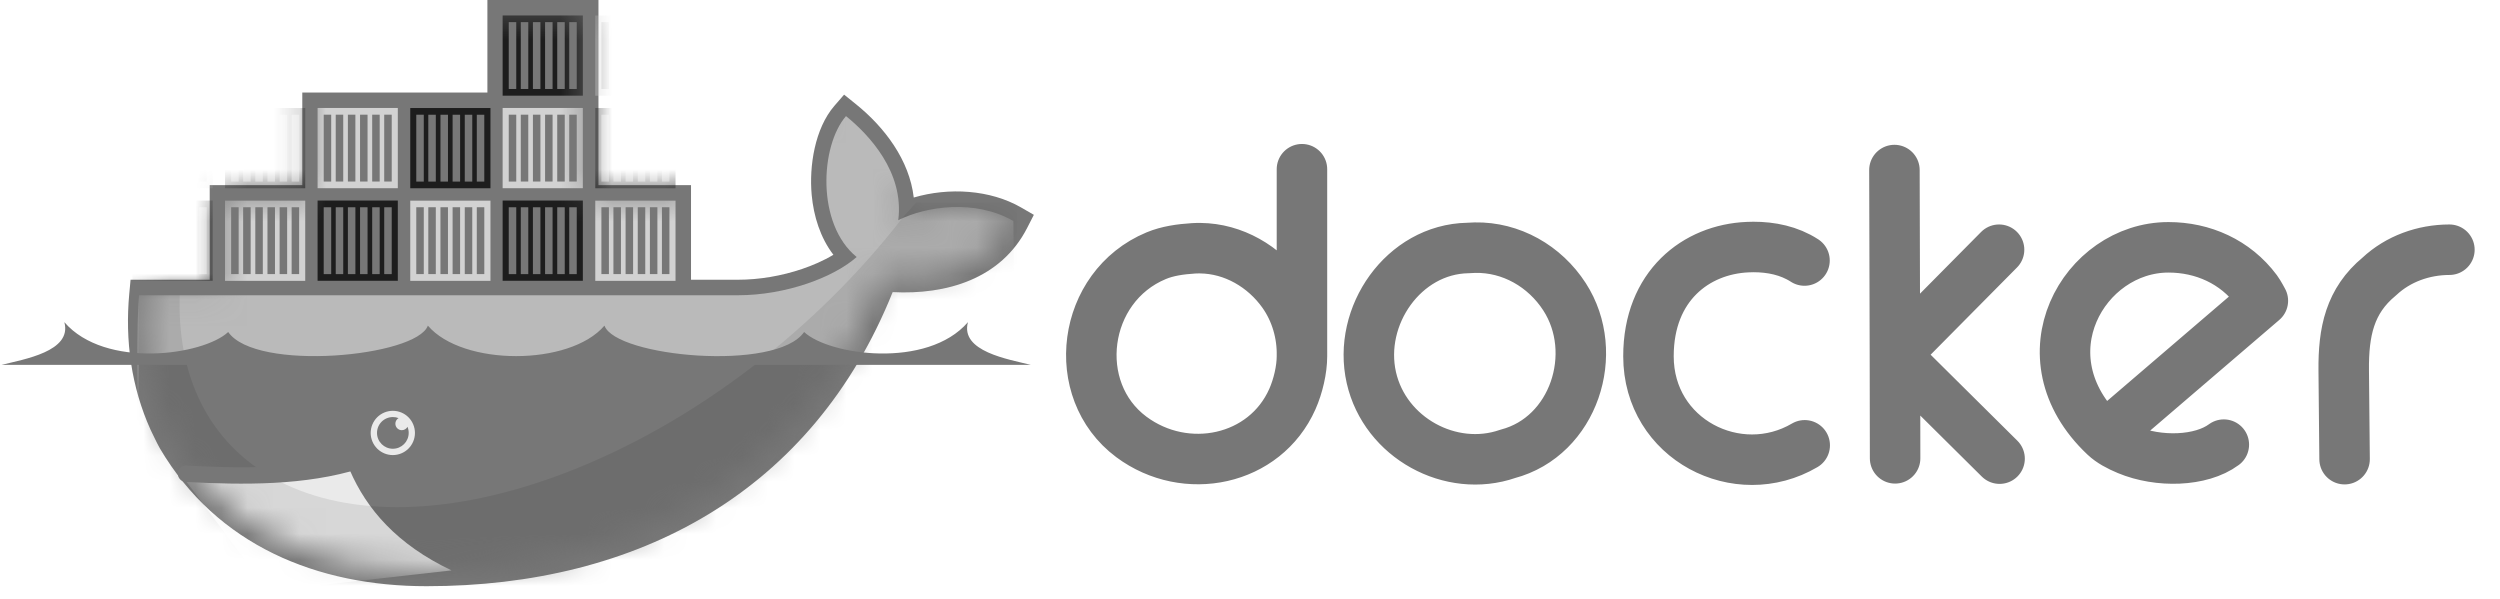 <svg width="96" height="23" viewBox="0 0 96 23" fill="none" xmlns="http://www.w3.org/2000/svg">
<path d="M72.772 17.6L72.765 13.627L72.746 6.53M76.764 9.589L72.765 13.627L76.784 17.612M49.995 13.68C50.015 12.828 49.767 11.958 49.265 11.253C48.543 10.238 47.372 9.543 46.089 9.53C46.003 9.53 45.918 9.53 45.832 9.536C45.325 9.568 44.833 9.638 44.398 9.819C41.538 11.009 41.032 14.981 43.444 16.778C45.534 18.332 48.574 17.699 49.627 15.325C49.849 14.823 49.995 14.191 49.995 13.68V6.498M69.293 10.004C68.702 9.621 68.01 9.483 67.326 9.484C67.252 9.484 67.176 9.488 67.109 9.49C65.133 9.575 63.301 10.972 63.301 13.68C63.301 16.882 66.734 18.61 69.301 17.1M80.824 16.751L86.894 11.549C86.894 11.549 86.747 11.27 86.651 11.141C85.834 10.045 84.584 9.497 83.27 9.497C80.022 9.497 77.584 13.699 80.824 16.751ZM80.824 16.751C81.048 16.963 81.356 17.128 81.699 17.271C82.887 17.767 84.515 17.726 85.395 17.074M94.057 9.589C93.059 9.591 92.087 9.941 91.367 10.615C90.231 11.552 89.984 12.736 89.999 14.232L90.032 17.632M56.64 9.51C56.547 9.511 56.456 9.521 56.363 9.523C53.899 9.57 52.122 12.128 52.66 14.502C53.185 16.815 55.712 18.185 57.896 17.429C60.439 16.76 61.475 13.558 60.079 11.398C59.316 10.216 58.021 9.483 56.64 9.51Z" stroke="#777777" stroke-width="1.939" stroke-linecap="round" stroke-linejoin="round"/>
<path d="M22.981 7.108H26.535V10.742H28.332C29.162 10.742 30.016 10.594 30.802 10.328C31.188 10.197 31.621 10.014 32.002 9.783C31.5 9.128 31.244 8.301 31.169 7.486C31.067 6.377 31.29 4.934 32.039 4.066L32.413 3.634L32.858 3.992C33.977 4.892 34.922 6.152 35.088 7.585C36.438 7.188 38.022 7.282 39.212 7.968L39.7 8.25L39.443 8.752C38.438 10.717 36.335 11.325 34.278 11.217C31.201 18.882 24.502 22.51 16.379 22.51C12.182 22.51 8.332 20.941 6.14 17.218C6.011 16.987 5.901 16.745 5.784 16.507C5.043 14.868 4.797 13.073 4.964 11.279L5.014 10.742H8.053V7.108H11.608V3.554H18.716V0H22.981V7.108Z" fill="#777777"/>
<mask id="mask0_2077_767" style="mask-type:luminance" maskUnits="userSpaceOnUse" x="5" y="0" width="34" height="22">
<path d="M11.865 0.312V7.462H8.446V11.037H5.583L5.551 11.348C5.372 13.296 5.712 15.092 6.493 16.628L6.755 17.099C6.911 17.382 7.097 17.647 7.29 17.906C7.482 18.165 7.552 18.307 7.674 18.479C9.739 20.799 12.818 21.918 16.373 21.918C24.245 21.918 30.927 18.43 33.883 10.595C35.981 10.81 37.994 10.273 38.911 8.483C37.45 7.64 35.572 7.91 34.491 8.454L37.356 0.312L26.165 7.462H22.59V0.312H11.865Z" fill="white"/>
</mask>
<g mask="url(#mask0_2077_767)">
<path d="M19.301 0.594H22.381V3.674H19.301V0.594Z" fill="#1D1D1D"/>
<path d="M19.68 3.417V0.85V3.417ZM20.142 3.417V0.85V3.417ZM20.608 3.417V0.85V3.417ZM21.075 3.417V0.85V3.417ZM21.542 3.417V0.85V3.417ZM22.003 3.417V0.85V3.417Z" fill="#777777"/>
<path d="M19.68 3.417V0.85M20.142 3.417V0.85M20.608 3.417V0.85M21.075 3.417V0.85M21.542 3.417V0.85M22.003 3.417V0.85" stroke="#777777" stroke-width="0.288"/>
<path d="M22.859 3.676H25.94V0.596H22.859V3.676Z" fill="#D2D2D2"/>
<path d="M23.238 0.851V3.418V0.851ZM23.7 0.851V3.418V0.851ZM24.167 0.851V3.418V0.851ZM24.634 0.851V3.418V0.851ZM25.1 0.851V3.418V0.851ZM25.562 0.851V3.418V0.851Z" fill="#777777"/>
<path d="M23.238 0.851V3.418M23.7 0.851V3.418M24.167 0.851V3.418M24.634 0.851V3.418M25.1 0.851V3.418M25.562 0.851V3.418" stroke="#777777" stroke-width="0.288"/>
<path d="M5.086 4.146H8.166V7.227H5.086V4.146Z" fill="#D2D2D2"/>
<path d="M5.086 7.701H8.166V10.782H5.086V7.701Z" fill="#1D1D1D"/>
<path d="M5.469 6.972V4.404V6.972ZM5.931 6.971V4.404V6.971ZM6.397 6.971V4.404V6.971ZM6.864 6.971V4.404V6.971ZM7.331 6.971V4.404V6.971ZM7.792 6.971V4.404V6.971Z" fill="#777777"/>
<path d="M5.469 6.972V4.404M5.931 6.971V4.404M6.397 6.971V4.404M6.864 6.971V4.404M7.331 6.971V4.404M7.792 6.971V4.404" stroke="#777777" stroke-width="0.288"/>
<path d="M5.469 10.526V7.959V10.526ZM5.931 10.526V7.959V10.526ZM6.397 10.526V7.959V10.526ZM6.864 10.526V7.959V10.526ZM7.331 10.526V7.959V10.526ZM7.792 10.526V7.959V10.526Z" fill="#777777"/>
<path d="M5.469 10.526V7.959M5.931 10.526V7.959M6.397 10.526V7.959M6.864 10.526V7.959M7.331 10.526V7.959M7.792 10.526V7.959" stroke="#777777" stroke-width="0.288"/>
<path d="M8.641 10.785H11.721V7.705H8.641V10.785Z" fill="#D2D2D2"/>
<path d="M8.641 7.229H11.721V4.148H8.641V7.229Z" fill="#1D1D1D"/>
<path d="M9.02 7.958V10.525V7.958ZM9.481 7.958V10.525V7.958ZM9.948 7.958V10.525V7.958ZM10.415 7.958V10.525V7.958ZM10.882 7.958V10.525V7.958ZM11.343 7.958V10.525V7.958Z" fill="#777777"/>
<path d="M9.02 7.958V10.525M9.481 7.958V10.525M9.948 7.958V10.525M10.415 7.958V10.525M10.882 7.958V10.525M11.343 7.958V10.525" stroke="#777777" stroke-width="0.288"/>
<path d="M9.02 4.405V6.973V4.405ZM9.481 4.406V6.973V4.406ZM9.948 4.406V6.973V4.406ZM10.415 4.406V6.973V4.406ZM10.882 4.406V6.973V4.406ZM11.343 4.406V6.973V4.406Z" fill="#777777"/>
<path d="M9.02 4.405V6.973M9.481 4.406V6.973M9.948 4.406V6.973M10.415 4.406V6.973M10.882 4.406V6.973M11.343 4.406V6.973" stroke="#777777" stroke-width="0.288"/>
<path d="M12.195 4.146H15.276V7.227H12.195V4.146Z" fill="#D2D2D2"/>
<path d="M12.195 7.701H15.276V10.782H12.195V7.701Z" fill="#1D1D1D"/>
<path d="M12.574 6.972V4.404V6.972ZM13.036 6.971V4.404V6.971ZM13.503 6.971V4.404V6.971ZM13.97 6.971V4.404V6.971ZM14.436 6.971V4.404V6.971ZM14.898 6.971V4.404V6.971Z" fill="#777777"/>
<path d="M12.574 6.972V4.404M13.036 6.971V4.404M13.503 6.971V4.404M13.97 6.971V4.404M14.436 6.971V4.404M14.898 6.971V4.404" stroke="#777777" stroke-width="0.288"/>
<path d="M12.574 10.526V7.959V10.526ZM13.036 10.526V7.959V10.526ZM13.503 10.526V7.959V10.526ZM13.97 10.526V7.959V10.526ZM14.436 10.526V7.959V10.526ZM14.898 10.526V7.959V10.526Z" fill="#777777"/>
<path d="M12.574 10.526V7.959M13.036 10.526V7.959M13.503 10.526V7.959M13.97 10.526V7.959M14.436 10.526V7.959M14.898 10.526V7.959" stroke="#777777" stroke-width="0.288"/>
<path d="M15.754 10.785H18.834V7.705H15.754V10.785Z" fill="#D2D2D2"/>
<path d="M15.754 7.229H18.834V4.148H15.754V7.229Z" fill="#1D1D1D"/>
<path d="M16.129 7.958V10.525V7.958ZM16.591 7.958V10.525V7.958ZM17.058 7.958V10.525V7.958ZM17.524 7.958V10.525V7.958ZM17.991 7.958V10.525V7.958ZM18.453 7.958V10.525V7.958Z" fill="#777777"/>
<path d="M16.129 7.958V10.525M16.591 7.958V10.525M17.058 7.958V10.525M17.524 7.958V10.525M17.991 7.958V10.525M18.453 7.958V10.525" stroke="#777777" stroke-width="0.288"/>
<path d="M16.129 4.405V6.973V4.405ZM16.591 4.406V6.973V4.406ZM17.058 4.406V6.973V4.406ZM17.524 4.406V6.973V4.406ZM17.991 4.406V6.973V4.406ZM18.453 4.406V6.973V4.406Z" fill="#777777"/>
<path d="M16.129 4.405V6.973M16.591 4.406V6.973M17.058 4.406V6.973M17.524 4.406V6.973M17.991 4.406V6.973M18.453 4.406V6.973" stroke="#777777" stroke-width="0.288"/>
<path d="M19.301 4.146H22.381V7.227H19.301V4.146Z" fill="#D2D2D2"/>
<path d="M19.301 7.701H22.381V10.782H19.301V7.701Z" fill="#1D1D1D"/>
<path d="M19.68 6.972V4.404V6.972ZM20.142 6.971V4.404V6.971ZM20.608 6.971V4.404V6.971ZM21.075 6.971V4.404V6.971ZM21.542 6.971V4.404V6.971ZM22.003 6.971V4.404V6.971Z" fill="#777777"/>
<path d="M19.68 6.972V4.404M20.142 6.971V4.404M20.608 6.971V4.404M21.075 6.971V4.404M21.542 6.971V4.404M22.003 6.971V4.404" stroke="#777777" stroke-width="0.288"/>
<path d="M19.68 10.526V7.959V10.526ZM20.142 10.526V7.959V10.526ZM20.608 10.526V7.959V10.526ZM21.075 10.526V7.959V10.526ZM21.542 10.526V7.959V10.526ZM22.003 10.526V7.959V10.526Z" fill="#777777"/>
<path d="M19.68 10.526V7.959M20.142 10.526V7.959M20.608 10.526V7.959M21.075 10.526V7.959M21.542 10.526V7.959M22.003 10.526V7.959" stroke="#777777" stroke-width="0.288"/>
<path d="M22.859 10.785H25.94V7.705H22.859V10.785Z" fill="#D2D2D2"/>
<path d="M22.859 7.229H25.94V4.148H22.859V7.229Z" fill="#1D1D1D"/>
<path d="M23.238 7.958V10.525V7.958ZM23.7 7.958V10.525V7.958ZM24.167 7.958V10.525V7.958ZM24.634 7.958V10.525V7.958ZM25.1 7.958V10.525V7.958ZM25.562 7.958V10.525V7.958Z" fill="#777777"/>
<path d="M23.238 7.958V10.525M23.7 7.958V10.525M24.167 7.958V10.525M24.634 7.958V10.525M25.1 7.958V10.525M25.562 7.958V10.525" stroke="#777777" stroke-width="0.288"/>
<path d="M23.238 4.405V6.973V4.405ZM23.7 4.406V6.973V4.406ZM24.167 4.406V6.973V4.406ZM24.634 4.406V6.973V4.406ZM25.1 4.406V6.973V4.406ZM25.562 4.406V6.973V4.406Z" fill="#777777"/>
<path d="M23.238 4.405V6.973M23.7 4.406V6.973M24.167 4.406V6.973M24.634 4.406V6.973M25.1 4.406V6.973M25.562 4.406V6.973" stroke="#777777" stroke-width="0.288"/>
<path d="M34.493 8.456C34.732 6.604 33.346 5.15 32.486 4.459C31.495 5.604 31.342 8.606 32.896 9.869C32.028 10.639 30.201 11.338 28.33 11.338H5.339C5.157 13.291 5.339 22.697 5.339 22.697H39.068L38.914 8.487C37.453 7.644 35.575 7.913 34.493 8.456Z" fill="#BABABA"/>
<path d="M5.336 13.836V22.696H39.065V13.836" fill="#777777"/>
<path d="M17.338 21.903C15.234 20.904 14.079 19.546 13.436 18.064L7.043 18.343L10.307 22.695L17.338 21.903Z" fill="#EAEAEA"/>
<path d="M34.635 8.387V8.392C31.393 12.573 26.742 16.223 21.749 18.141C17.295 19.852 13.412 19.86 10.732 18.486C10.444 18.323 10.161 18.142 9.878 17.971C7.913 16.598 6.807 14.328 6.9 11.336H5.336V22.697H39.065V7.775H35.179L34.635 8.387Z" fill="black" fill-opacity="0.085"/>
</g>
<path d="M7.145 18.192C9.346 18.312 11.696 18.334 13.746 17.691" stroke="#777777" stroke-width="0.628" stroke-linecap="round"/>
<path d="M15.934 16.625C15.934 16.851 15.844 17.067 15.685 17.226C15.526 17.385 15.31 17.475 15.084 17.475C14.859 17.475 14.643 17.385 14.483 17.226C14.324 17.067 14.235 16.851 14.234 16.625C14.235 16.4 14.324 16.184 14.483 16.024C14.643 15.865 14.859 15.775 15.084 15.775C15.31 15.775 15.526 15.865 15.685 16.024C15.844 16.184 15.934 16.4 15.934 16.625Z" fill="#EAEAEA"/>
<path d="M15.306 16.056C15.259 16.083 15.222 16.125 15.201 16.176C15.181 16.226 15.177 16.282 15.191 16.335C15.205 16.387 15.236 16.434 15.279 16.467C15.322 16.501 15.375 16.519 15.43 16.519C15.524 16.519 15.606 16.467 15.648 16.39C15.678 16.462 15.694 16.541 15.694 16.623C15.694 16.959 15.422 17.232 15.085 17.232C14.749 17.232 14.477 16.959 14.477 16.623C14.477 16.462 14.541 16.307 14.655 16.193C14.769 16.079 14.924 16.015 15.085 16.015C15.161 16.014 15.236 16.028 15.306 16.056V16.056ZM0.055 14.012H39.586C38.725 13.794 36.863 13.499 37.169 12.371C35.604 14.182 31.83 13.642 30.878 12.749C29.817 14.287 23.641 13.703 23.211 12.504C21.881 14.065 17.76 14.065 16.43 12.504C15.999 13.701 9.824 14.287 8.763 12.749C7.811 13.642 4.038 14.182 2.471 12.371C2.778 13.499 0.916 13.794 0.055 14.012Z" fill="#777777"/>
</svg>
